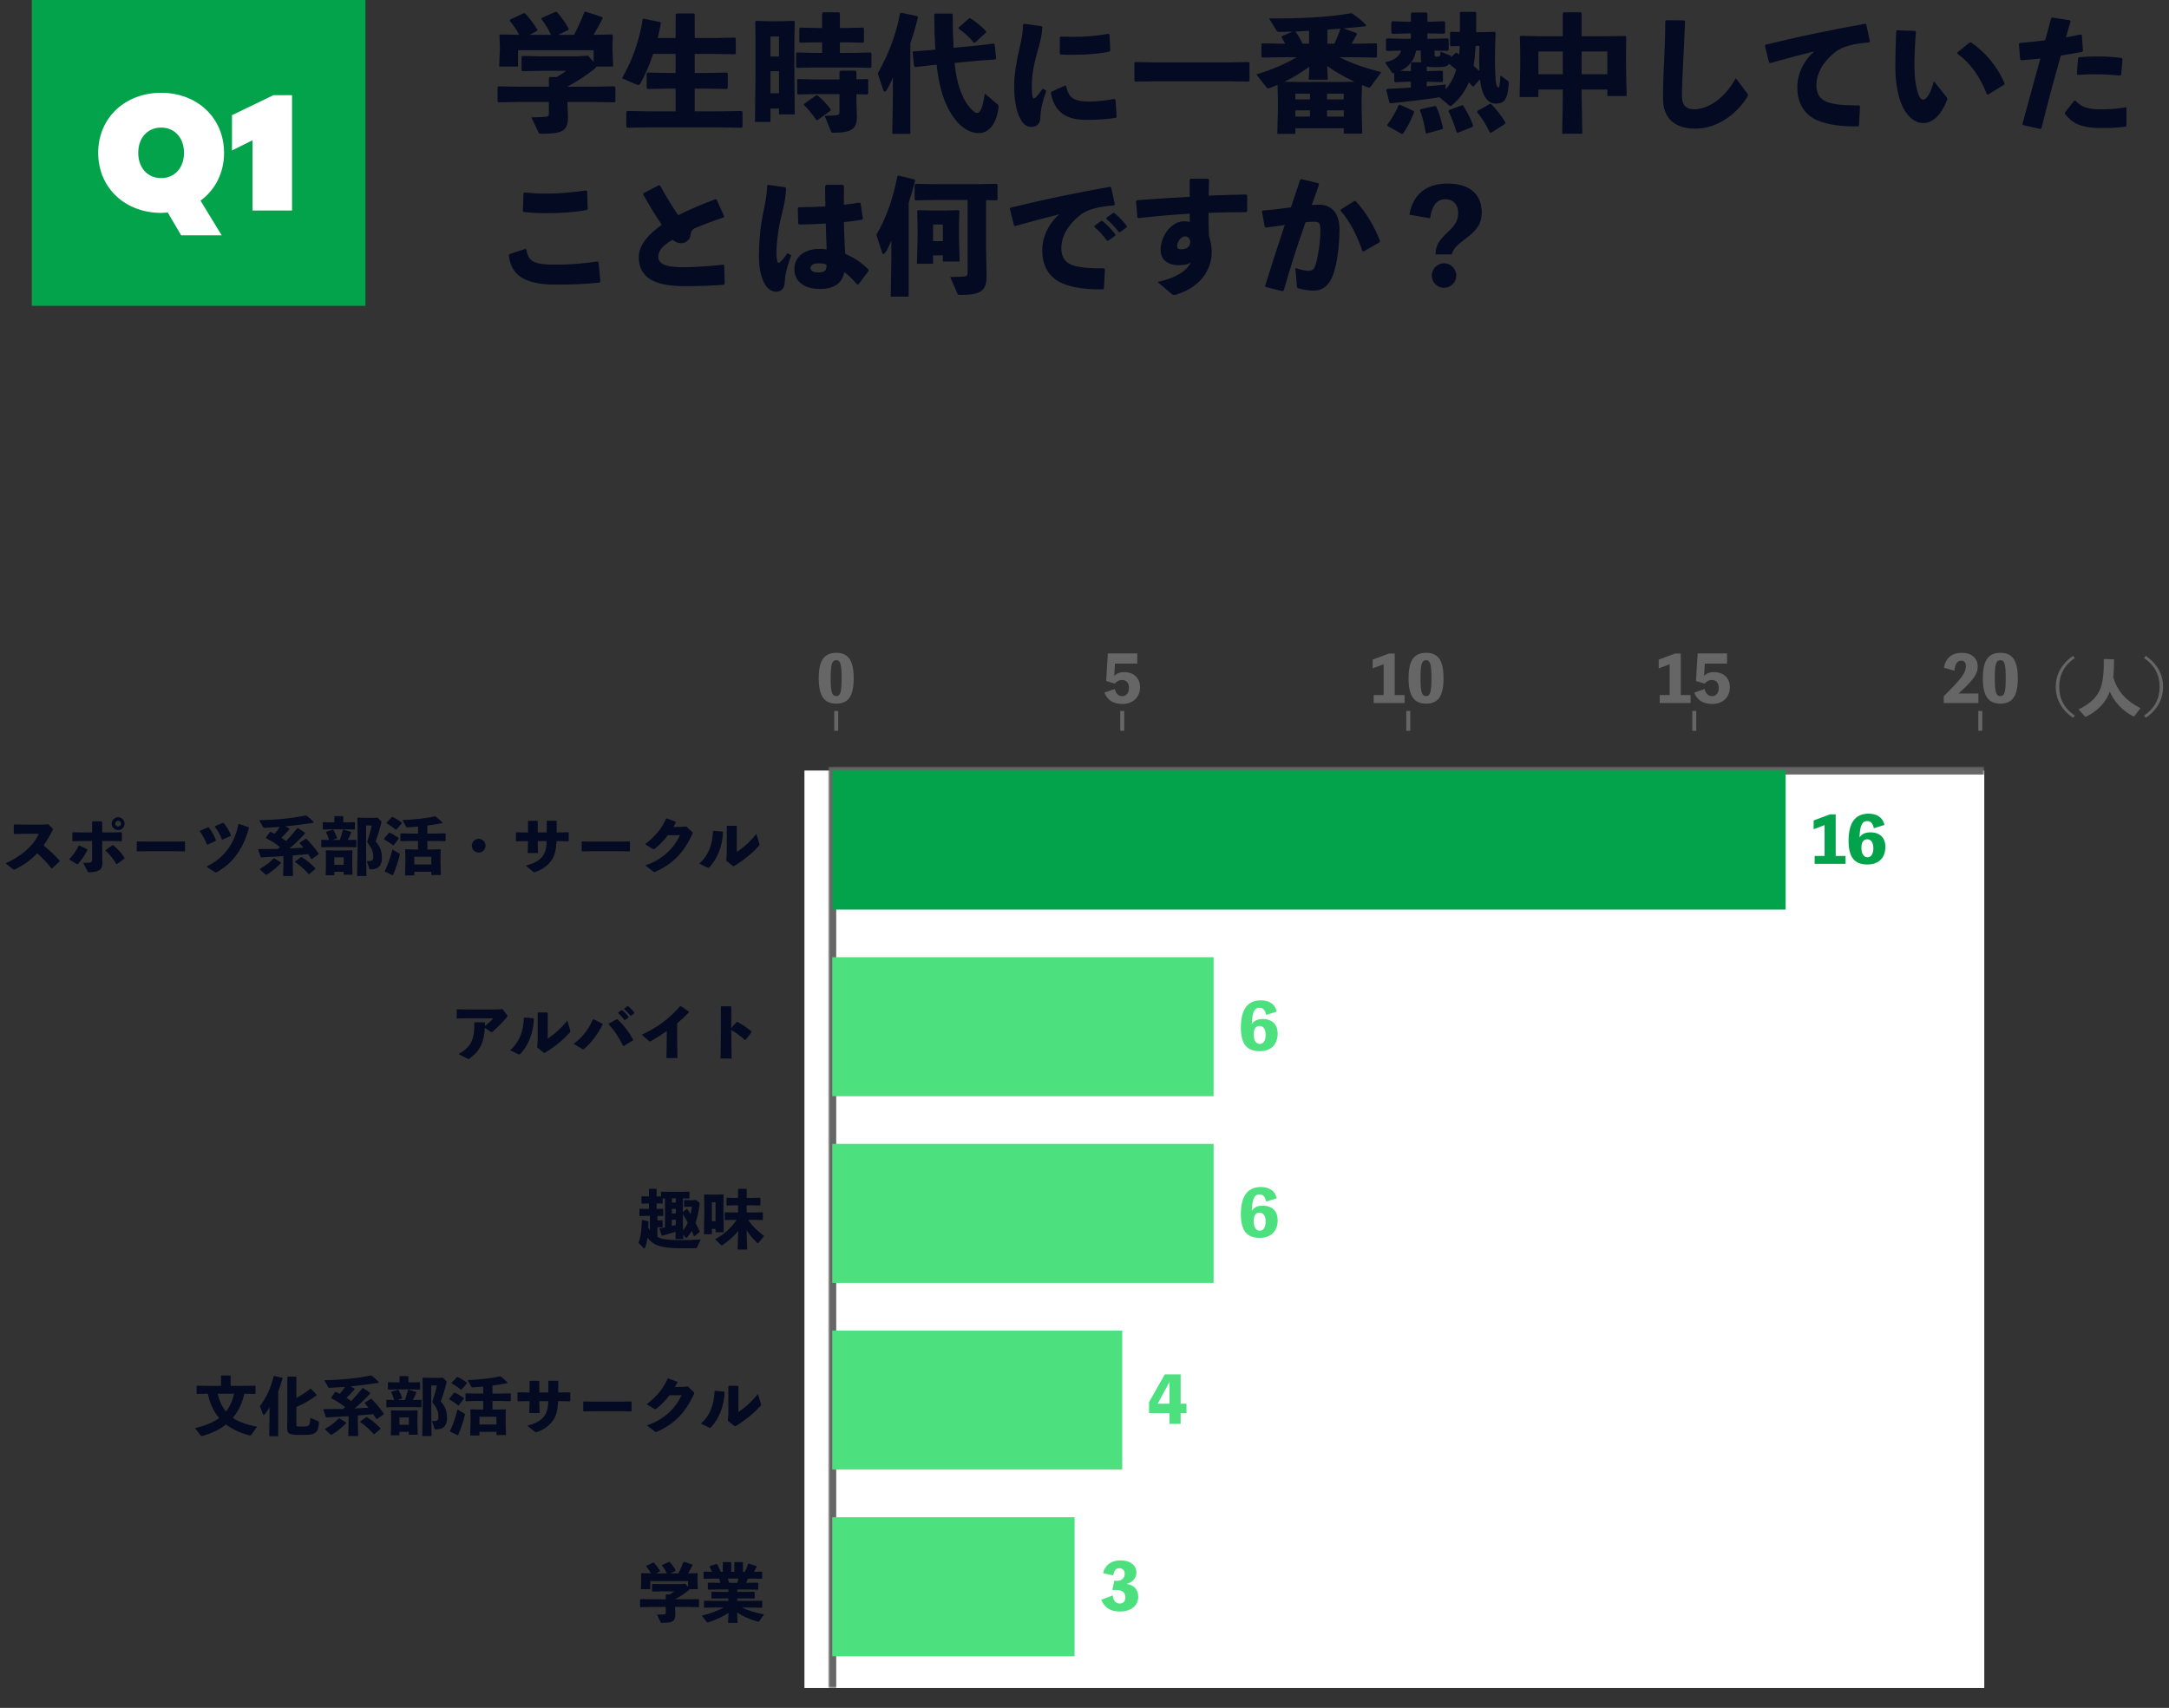 <svg width="546" height="430" viewBox="0 0 546 430" fill="none" xmlns="http://www.w3.org/2000/svg">
<rect x="0" y="0" width="546" height="430" fill="#333333" stroke="none"/>
<rect width="84" height="77" transform="translate(8)" fill="#03A34B"/>
<path d="M40.56 53.6C31.56 53.6 24.72 47.36 24.72 38.48C24.72 29.6 31.56 23.36 40.56 23.36C49.56 23.36 56.4 29.6 56.4 38.48C56.4 43.6 54.12 47.84 50.48 50.52L55.8 59.24H45.6L42.24 53.52L40.56 53.6ZM40.56 44.84C43.92 44.84 46.32 42.32 46.32 38.48C46.32 34.64 43.92 32.12 40.56 32.12C37.2 32.12 34.8 34.64 34.8 38.48C34.8 42.32 37.2 44.84 40.56 44.84ZM63.557 53V35.32L58.398 37.88V29L68.838 23.96H73.517V53H63.557Z" fill="white"/>
<path d="M142.848 21.828H149.376L154.688 21.732L154.912 21.956V25.54L154.688 25.764L149.376 25.668H142.848V26.276L142.976 29.412C142.976 32.996 141.6 33.668 136.384 33.668C135.744 33.668 135.68 33.604 135.552 33.316L133.76 29.54C135.264 29.54 136.768 29.476 137.312 29.412C137.984 29.348 138.176 29.188 138.176 28.452V25.668H130.784L125.472 25.764L125.248 25.54V21.956L125.472 21.732L130.784 21.828H138.176V19.652L138.432 19.396H140.128C140.992 18.884 141.792 18.404 142.496 17.828H135.712L131.52 17.924L131.296 17.732V14.276L131.488 14.084L135.712 14.18H145.472L148.032 14.02L149.44 15.588V12.644H130.4V16.74H125.664L125.824 12.516V11.62L125.728 8.9L125.952 8.676L130.72 8.772C130.048 7.492 129.248 6.372 128.32 5.252L128.416 4.932L131.904 3.3L132.224 3.428C133.44 4.708 134.336 5.956 135.296 7.492L135.2 7.78L133.28 8.772H138.688C138.016 7.3 137.28 6.052 136.288 4.804L136.352 4.516L139.936 2.948L140.224 3.076C141.376 4.388 142.24 5.604 143.168 7.236L143.04 7.556L140.48 8.772H144.512C145.44 7.012 146.24 5.252 147.072 3.076L147.36 2.916L151.552 4.292L151.712 4.58C150.88 6.244 150.144 7.588 149.408 8.772L154.048 8.676L154.272 8.9L154.176 11.332V12.516L154.336 16.74H150.112C150.08 16.932 149.952 17.092 149.728 17.284C147.744 18.852 145.472 20.388 142.848 21.796V21.828ZM170.08 9.572V3.652L170.304 3.396H174.656L174.88 3.62V9.572H179.712L184.992 9.476L185.216 9.7V13.444L184.992 13.668L179.712 13.572H174.88V18.372H177.696L182.976 18.276L183.2 18.5V22.18L182.976 22.404L177.696 22.308H174.88V28.036H181.408L186.688 27.94L186.912 28.164V31.94L186.688 32.164L181.408 32.068H163.2L157.888 32.164L157.664 31.94V28.164L157.888 27.94L163.2 28.036H170.08V22.308H168.32L163.008 22.404L162.784 22.18V18.5L163.008 18.276L168.32 18.372H170.08V13.572H164.416C163.552 16.228 162.496 18.692 161.216 20.996C161.056 21.252 160.896 21.38 160.64 21.38C160.48 21.38 160.288 21.316 160.032 21.22L156.576 19.684C159.264 15.108 160.992 9.956 161.792 4.836L162.08 4.708L166.208 5.572L166.368 5.86C166.112 7.14 165.856 8.356 165.568 9.572H170.08ZM196.096 27.332H193.952V30.692H190.048L190.176 19.268V9.636L190.112 5.476L190.272 5.252L193.216 5.348H196.576L199.84 5.252L200.064 5.476L199.968 9.636V19.076L200.064 28.804H196.096V27.332ZM196.096 23.492V17.924H193.952V23.492H196.096ZM196.096 14.244V9.188H193.952V14.244H196.096ZM206.944 13.316V10.66H205.312L201.44 10.756L201.216 10.596V7.172L201.408 6.948L205.312 7.044H206.944V3.364L207.168 3.108H211.2L211.424 3.332V7.044H213.408L217.216 6.948L217.472 7.14V10.564L217.312 10.756L213.408 10.66H211.424V13.316H215.264L219.168 13.22L219.36 13.38V16.868L219.136 17.092L215.264 16.996H204.832L200.64 17.092L200.416 16.9V13.38L200.608 13.22L204.832 13.316H206.944ZM211.328 20.004V18.116L211.584 17.796H215.296L215.584 18.084V19.972L218.368 19.908L218.56 20.068V23.556L218.336 23.78L215.584 23.716V25.444L215.712 29.476C215.712 32.356 214.432 33.412 209.984 33.412C209.344 33.412 209.28 33.348 209.152 33.028L207.616 29.156C209.12 29.124 209.92 29.092 210.464 29.028C211.136 28.996 211.328 28.804 211.328 28.036V23.684H205.088L200.896 23.78L200.672 23.588V20.068L200.864 19.908L205.088 20.004H211.328ZM202.432 26.148L205.44 24.004H205.76C206.56 24.58 208.224 26.244 209.12 27.556L209.088 27.844L205.792 30.244L205.504 30.212C204.576 28.868 203.168 27.14 202.368 26.436L202.432 26.148ZM229.152 10.884V33.7H224.608L224.768 23.812V19.492C224.16 20.932 223.744 21.796 223.136 22.756C223.008 22.98 222.848 23.076 222.72 23.076C222.56 23.076 222.432 22.948 222.368 22.724L220.96 18.468C223.392 14.148 225.568 8.996 226.56 3.364L226.848 3.204L230.912 4.068L231.072 4.356C230.464 6.82 229.856 8.932 229.152 10.884ZM240.032 12.036L246.368 11.428L250.176 10.98L250.4 11.204L250.752 14.756L250.56 14.98L246.752 15.236L240.288 15.844C240.704 19.748 241.44 22.532 242.72 24.996C243.744 26.948 245.312 28.452 245.92 28.452C246.624 28.452 247.328 27.652 247.904 23.556L250.976 26.148C251.296 26.404 251.392 26.596 251.36 26.98C250.752 31.876 248.544 33.508 246.368 33.508C244.064 33.508 241.152 32.004 238.72 27.364C237.248 24.516 236.32 21.188 235.776 16.292L234.368 16.42L230.368 16.9L230.112 16.708L229.728 13.124L229.92 12.932L233.952 12.644L235.456 12.484C235.296 9.956 235.2 7.044 235.168 3.684L235.36 3.428H239.584L239.808 3.652C239.84 6.884 239.904 9.636 240.032 12.036ZM248.256 8.132L245.408 10.756L245.152 10.724C243.968 9.348 242.72 8.196 241.344 7.236L241.28 6.948L243.936 4.644L244.224 4.58C245.568 5.412 247.104 6.66 248.192 7.812L248.256 8.132ZM266.784 9.476L266.976 9.22C268.032 9.252 269.056 9.284 270.048 9.284C273.088 9.284 275.872 9.06 279.072 8.516L279.296 8.708L279.488 12.74L279.296 12.996C276.896 13.508 273.536 13.796 270.048 13.796C269.024 13.796 268.032 13.796 267.008 13.732L266.784 13.444V9.476ZM281.088 29.38L280.928 29.668C278.752 29.988 276.448 30.18 273.408 30.18C266.976 30.18 265.28 26.948 264.512 23.396L264.672 23.108L268.096 21.54L268.384 21.636C268.992 24.644 270.24 25.604 274.528 25.572C275.584 25.572 278.304 25.348 280.512 24.9L280.8 25.092L281.088 29.38ZM257.536 6.18L257.792 5.988L262.208 6.596L262.4 6.852C262.304 8.708 261.888 10.532 260.928 13.796C260.192 16.452 259.744 19.108 259.744 21.22C259.744 22.916 259.776 23.748 259.936 24.452C260.032 24.868 260.352 24.9 260.832 24.42C261.344 23.844 262.016 22.98 262.464 22.34L263.392 22.82C262.432 25.54 261.952 27.556 261.888 29.572C261.856 31.012 261.152 31.908 259.68 31.94C258.4 31.972 257.632 31.268 256.896 29.988C256.192 28.804 255.296 26.212 255.296 21.604C255.296 18.724 255.968 14.82 256.704 11.876C257.184 9.764 257.504 8.068 257.536 6.18ZM291.104 20.452L285.792 20.548L285.568 20.324V15.844L285.792 15.62L291.104 15.716H308.992L314.304 15.62L314.528 15.844V20.324L314.304 20.548L308.992 20.452H291.104ZM340.224 11.012H341.088L346.4 10.916L346.624 11.14V14.276L346.4 14.5L341.088 14.404H337.152C340.224 15.972 343.776 17.156 347.712 18.18L345.056 21.796C344.96 21.956 344.832 22.052 344.608 22.052C344.512 22.052 344.384 22.02 344.224 21.956C343.776 21.764 343.296 21.604 342.848 21.38L342.752 25.38V26.948L342.912 33.636H338.272V32.292H326.08V33.7H321.536L321.696 27.172V25.38L321.6 21.38C320.96 21.636 320.32 21.892 319.648 22.148C319.488 22.212 319.36 22.244 319.232 22.244C319.072 22.244 318.944 22.148 318.816 21.988L316.256 18.724C320.192 17.572 323.36 16.164 326.464 14.404H323.072L317.76 14.5L317.536 14.276V11.076L317.824 10.916L323.072 11.012H323.52C323.232 10.436 322.912 9.892 322.624 9.38L322.72 9.092L325.408 7.94C324.224 8.004 323.136 8.036 322.144 8.036C321.728 8.036 321.504 7.94 321.408 7.78L319.456 4.644C327.168 4.708 334.752 4.324 340.032 3.332L340.352 3.364C341.696 4.356 342.656 5.028 343.872 6.276L343.776 6.596C342.144 6.788 340.224 6.98 338.176 7.14L341.472 8.324L341.568 8.644C341.12 9.476 340.672 10.276 340.224 11.012ZM334.144 11.012H335.872C336.48 9.796 337.024 8.516 337.408 7.204C336.32 7.3 335.232 7.364 334.144 7.46V11.012ZM329.536 11.012V7.748C328.384 7.812 327.2 7.876 326.08 7.94C326.848 8.964 327.424 9.956 327.904 11.012H329.536ZM329.44 20.068L329.6 16.804C327.616 18.212 325.536 19.556 323.328 20.58L326.592 20.644H337.856L340.992 20.58C338.56 19.46 336.224 18.148 334.08 16.58L334.24 20.068H329.44ZM329.76 27.78H326.08V29.348H329.76V27.78ZM334.048 27.78V29.348H338.272V27.78H334.048ZM329.76 23.588H326.08V25.028H329.76V23.588ZM334.048 23.588V25.028H338.272V23.588H334.048ZM365.28 14.404L366.432 13.316H366.752L367.328 13.7C367.392 12.996 367.424 12.292 367.456 11.588L365.248 11.652L365.024 11.428V8.196L365.216 8.004L367.488 8.068V3.204L367.712 2.98H371.392L371.616 3.204V5.956C371.616 6.66 371.616 7.364 371.584 8.1H372.8L376.256 8.004L376.48 8.228L376.384 11.108C376.352 12.58 376.32 13.732 376.32 14.756C376.32 16.676 376.384 17.988 376.448 19.46C376.512 21.188 376.896 22.052 377.184 22.052C377.44 22.052 377.504 21.636 377.728 19.012L379.424 20.26C379.744 20.484 379.84 20.676 379.808 21.028C379.488 25.124 378.656 26.084 376.48 26.084C374.688 26.084 373.056 24.388 372.608 20.228C372.608 20.132 372.576 20.036 372.576 19.94L370.976 21.732H370.656C370.368 21.412 370.08 21.06 369.76 20.74C368.768 23.044 367.328 24.996 365.504 26.5C365.344 26.628 365.248 26.692 365.12 26.692C364.992 26.692 364.864 26.596 364.704 26.468L362.368 24.484C358.624 25.092 354.432 25.54 350.048 26.02L349.76 25.86L348.96 22.66L349.216 22.372C351.296 22.276 353.248 22.18 355.168 22.052V20.58H354.336L351.2 20.708L350.976 20.452V18.372C350.688 18.468 350.528 18.404 350.4 18.244L348.64 15.684C350.944 15.204 352.256 14.276 352.704 12.74L349.12 12.836L348.896 12.58V9.892L349.12 9.668L352.736 9.764H355.168V8.42H354.08L350.464 8.516L350.24 8.26V5.636L350.464 5.348L354.08 5.476H355.168V3.396L355.392 3.14H359.104L359.328 3.396V5.476H359.936L363.552 5.348L363.776 5.636V8.228L363.552 8.484L359.936 8.42H359.328V9.764H360.832L364.448 9.668L364.672 9.892V12.548L364.448 12.804L361.12 12.74V13.7C361.12 14.212 361.152 14.276 361.632 14.276C362.528 14.276 362.624 14.084 362.624 12.996L364.928 13.924C365.216 14.052 365.28 14.148 365.28 14.404ZM363.904 21.284V22.5C365.184 21.092 366.016 19.364 366.592 17.572C366.016 17.06 365.44 16.58 364.8 16.1C364.224 16.836 363.296 16.9 361.376 16.9C360.384 16.9 359.68 16.868 359.136 16.74V17.892H359.872L363.008 17.796L363.232 18.02V20.42L363.008 20.676L359.872 20.58H359.136V21.732C360.704 21.604 362.272 21.444 363.904 21.284ZM355.392 15.684H357.792C357.696 15.332 357.664 14.884 357.664 14.308V12.74H356.48C356.064 15.108 354.688 16.836 352.512 17.828L354.336 17.892H355.168V15.94L355.392 15.684ZM372.416 11.556H371.456C371.36 13.22 371.232 14.884 370.944 16.548C371.456 16.996 371.936 17.444 372.416 17.892C372.384 16.996 372.352 16.036 372.352 15.012C372.352 13.956 372.384 12.836 372.416 11.556ZM352.32 26.34L355.872 27.94L355.968 28.26C355.104 30.468 354.336 31.94 353.152 33.7H352.832L349.28 31.716L349.216 31.428C350.368 29.892 351.456 28.004 352.064 26.5L352.32 26.34ZM371.904 27.94L375.072 26.148L375.36 26.18C376.768 27.62 377.92 29.124 378.944 30.82L378.848 31.204L375.328 33.444L375.04 33.348C374.016 31.236 373.024 29.7 371.84 28.26L371.904 27.94ZM364.736 27.716L368.032 26.5L368.32 26.596C369.44 28.292 370.176 29.796 370.848 31.652L370.688 31.94L366.912 33.444L366.656 33.252C365.984 31.076 365.44 29.732 364.64 28.004L364.736 27.716ZM357.6 27.492L361.248 26.692L361.536 26.82C362.272 28.388 362.784 30.212 363.264 32.26L363.072 32.516L359.04 33.636L358.88 33.412C358.496 31.076 358.048 29.252 357.44 27.78L357.6 27.492ZM393.408 22.532H387.264V24.42H382.528L382.688 16.74V13.092L382.592 9.252L382.816 9.028L387.584 9.124H393.408V3.332L393.632 3.108H397.92L398.144 3.332V9.124H404.384L409.152 9.06L409.376 9.284L409.312 13.092V16.644L409.472 24.164H404.608V22.532H398.144V24.324L398.304 33.668H393.248L393.408 24.324V22.532ZM393.408 18.692V12.964H387.264V18.692H393.408ZM398.144 18.692H404.608V12.964H398.144V18.692ZM419.2 5.316L419.424 5.092L423.936 5.124L424.192 5.348C424.032 9.316 423.872 12.036 423.712 15.332C423.584 18.116 423.392 21.7 423.392 24.196C423.392 26.5 424.48 27.524 426.4 27.524C430.08 27.524 434.24 24.644 436.96 19.684L439.744 23.396C440.032 23.748 440.096 24.004 439.84 24.42C436.672 29.444 431.648 32.388 426.752 32.388C421.92 32.388 418.624 30.116 418.624 24.708C418.624 20.26 418.848 17.284 418.944 14.372C419.04 11.876 419.2 9.06 419.2 5.316ZM445.622 15.876L445.334 15.748L444.278 11.524L444.406 11.268C453.334 9.092 460.47 7.62 469.494 5.988L469.782 6.148L470.71 10.404L470.486 10.692C466.934 10.948 463.83 11.588 461.878 13.188C458.902 15.588 457.238 18.5 457.238 21.508C457.238 23.972 458.454 25.252 460.342 25.828C462.102 26.372 464.662 26.564 467.99 26.532L468.214 26.756L467.958 31.62L467.702 31.812C463.702 31.876 460.214 31.46 457.59 30.34C454.422 28.996 452.438 26.308 452.438 21.956C452.438 18.02 454.646 14.628 456.726 12.932C453.59 13.7 450.166 14.596 445.622 15.876ZM477.334 7.812L477.558 7.62L482.07 7.78L482.294 8.004C482.006 11.556 481.91 14.724 481.91 16.58C481.91 19.396 482.198 21.284 482.646 22.916C482.998 24.164 483.414 25.092 484.118 25.092C484.982 25.092 486.07 23.364 486.806 20.42L490.006 24.452C490.23 24.74 490.23 24.9 490.102 25.252C488.822 28.58 486.742 30.98 484.15 30.98C482.07 30.98 480.246 29.508 478.966 26.916C477.974 24.9 477.11 21.316 477.11 16.964C477.11 14.372 477.174 11.3 477.334 7.812ZM492.662 13.476L492.726 13.188L495.798 10.724L496.15 10.66C499.734 13.092 502.774 16.708 504.63 20.996L504.534 21.284L500.47 23.812L500.15 23.716C498.422 19.3 495.99 15.812 492.662 13.476ZM509.238 31.492L509.11 31.236C510.742 25.156 512.182 19.972 513.622 14.724C511.99 14.916 510.39 15.076 508.79 15.172L508.534 14.948L508.214 11.076L508.438 10.82C510.806 10.628 512.886 10.404 514.838 10.148C515.318 8.356 515.83 6.468 516.342 4.58L516.63 4.42L521.014 5.092L521.238 5.38C520.822 6.692 520.406 8.132 520.054 9.412C521.334 9.188 522.614 8.932 523.798 8.676L524.054 8.804L524.342 12.804L524.118 13.06C522.39 13.38 520.566 13.7 518.774 13.988C517.078 19.908 515.51 25.764 513.878 32.324L513.59 32.452L509.238 31.492ZM519.798 28.676V28.324L522.134 25.38L522.454 25.348C524.054 27.076 525.558 27.524 529.206 27.524C531.158 27.524 533.27 27.364 535.03 27.012L535.286 27.14V31.62L535.094 31.876C533.11 32.132 531.67 32.228 529.046 32.228C523.446 32.228 521.654 30.916 519.798 28.676ZM523.03 18.852L522.806 18.628L523.094 14.692L523.318 14.404C524.918 14.276 526.486 14.212 527.99 14.212C530.166 14.212 532.246 14.34 534.07 14.596L534.294 14.852L533.974 18.82L533.686 19.012C531.51 18.82 529.398 18.692 527.126 18.692C525.814 18.692 524.47 18.756 523.03 18.852Z" fill="#030A22"/>
<path d="M131.776 48.62L132 48.46C133.92 48.652 135.808 48.748 137.696 48.748C140.768 48.748 144.224 48.428 147.584 47.948L147.808 48.14L147.936 52.652L147.68 52.876C144.64 53.42 141.248 53.676 137.664 53.676C135.872 53.676 133.792 53.58 131.872 53.388L131.616 53.164L131.776 48.62ZM128.096 64.204L128.256 63.98L132.224 62.668L132.48 62.796C133.024 66.124 134.752 66.636 140.096 66.636C143.456 66.636 146.976 66.348 150.4 65.836L150.688 66.06L151.136 70.86L150.944 71.148C147.2 71.564 143.328 71.66 139.776 71.66C130.208 71.66 128.48 67.788 128.096 64.204ZM182.432 71.404L182.24 71.692C179.296 71.916 176.192 72.044 172.16 72.044C164.48 72.044 160.8 69.708 160.8 64.684C160.8 61.772 163.2 58.988 166.592 56.588C165.024 54.348 163.328 51.532 161.92 48.972L161.984 48.652L165.856 46.636L166.176 46.732C167.584 49.292 169.184 51.98 170.72 54.188C173.632 52.716 176.896 51.34 180.096 50.156L180.416 50.284L182.304 54.476L182.176 54.732C179.392 55.66 176.544 56.748 174.688 57.548C174.176 57.964 173.888 58.38 173.824 59.148C173.728 60.428 172.512 61.228 171.52 61.228C170.656 61.228 169.952 60.908 169.312 60.364C166.816 61.804 165.696 63.148 165.696 64.652C165.696 66.796 168.416 67.276 172.192 67.276C175.008 67.276 178.144 67.052 182.048 66.636L182.304 66.828L182.432 71.404ZM216.128 71.564L215.776 71.628C214.656 70.316 213.536 69.228 212.544 68.492C211.968 71.5 209.76 72.748 206.368 72.748C203.04 72.748 199.968 71.308 199.968 67.756C199.968 64.236 203.168 62.668 206.08 62.668C207.008 62.636 207.328 62.7 208.096 62.796C208 60.78 207.936 58.636 207.872 56.268C205.664 56.428 203.328 56.492 201.152 56.524L200.928 56.268L200.832 52.364L201.056 52.172C203.392 52.172 205.6 52.108 207.776 51.98C207.712 50.38 207.712 48.62 207.712 46.828L207.968 46.54H212.192L212.448 46.796C212.448 48.428 212.416 50.028 212.416 51.564C213.728 51.404 215.072 51.212 216.32 51.02L216.64 51.18L217.216 55.052L217.024 55.308C215.712 55.532 214.144 55.756 212.448 55.916C212.48 58.796 212.608 61.516 212.768 63.916C215.296 64.972 217.088 66.348 218.656 67.884L218.624 68.236L216.128 71.564ZM208.032 66.604C207.456 66.412 206.976 66.284 205.984 66.316C204.704 66.316 204.032 66.828 204.032 67.5C204.032 68.044 204.512 68.588 206.048 68.588C207.776 68.588 208.128 67.98 208.032 66.604ZM193.12 46.7L193.344 46.54L197.696 47.148L197.888 47.436C197.824 49.324 197.472 51.34 196.64 54.668C195.904 57.548 195.456 61.164 195.456 63.692C195.456 64.332 195.488 64.972 195.648 65.676C195.808 66.316 196 66.38 196.608 65.772C197.248 65.132 197.728 64.492 198.208 63.756L199.168 64.268C197.92 67.82 197.664 69.132 197.504 71.308C197.44 72.716 196.576 73.42 195.392 73.452C194.368 73.452 193.44 72.78 192.864 72.044C191.84 70.636 191.04 68.108 191.04 64.46C191.04 61.356 191.392 56.844 192.192 53.228C192.704 50.86 193.088 48.652 193.12 46.7ZM228.736 51.052V74.7H224.224L224.384 64.812V60.556C223.904 61.772 223.392 62.828 222.816 63.66C222.688 63.852 222.528 63.948 222.4 63.948C222.24 63.948 222.112 63.82 222.048 63.596L220.608 59.116C223.104 54.892 224.832 49.964 225.888 44.364L226.176 44.204L230.208 45.196L230.368 45.484C229.824 47.596 229.28 49.42 228.736 51.052ZM243.584 50.348H235.232L230.464 50.444L230.24 50.22V46.508L230.464 46.284L235.232 46.38H245.824L250.88 46.284L251.104 46.508V50.22L250.88 50.444L248.224 50.38V62.444L248.352 69.42C248.352 73.196 246.976 74.252 241.824 74.252C241.184 74.252 241.12 74.188 240.992 73.868L239.2 69.74C240.704 69.74 242.176 69.676 242.72 69.612C243.392 69.548 243.584 69.356 243.584 68.588V50.348ZM237.344 64.3H234.88V66.412H230.816L230.976 60.428V56.46L230.88 53.132L231.072 52.908L234.528 53.004H237.856L241.28 52.908L241.504 53.132L241.408 56.46V59.948L241.568 65.836H237.344V64.3ZM234.88 60.716H237.344V56.524H234.88V60.716ZM275.488 57.132L275.52 56.844L277.184 55.66L277.504 55.628C278.688 56.62 279.808 57.74 280.768 59.02L280.736 59.34L278.976 60.588H278.656C277.664 59.276 276.768 58.22 275.488 57.132ZM278.496 55.116L278.528 54.828L280.16 53.644L280.48 53.612C281.664 54.604 282.688 55.628 283.648 56.908L283.616 57.228L281.952 58.444H281.632C280.64 57.132 279.776 56.204 278.496 55.116ZM255.552 56.908L255.264 56.78L254.208 52.556L254.336 52.3C263.264 50.124 270.4 48.652 279.424 47.02L279.712 47.18L280.64 51.436L280.416 51.724C276.864 51.98 273.76 52.62 271.808 54.22C268.832 56.62 267.168 59.532 267.168 62.54C267.168 65.004 268.384 66.284 270.272 66.86C272.032 67.404 274.592 67.596 277.92 67.564L278.144 67.788L277.888 72.652L277.632 72.844C273.632 72.908 270.144 72.492 267.52 71.372C264.352 70.028 262.368 67.34 262.368 62.988C262.368 59.052 264.576 55.66 266.656 53.964C263.52 54.732 260.096 55.628 255.552 56.908ZM295.04 74.092L291.392 70.988C296.032 70.028 298.944 68.012 299.776 66.028C299.36 66.444 298.464 66.764 296.704 66.764C293.76 66.764 292.16 65.228 292.16 62.956C292.16 59.148 295.104 55.724 297.92 55.724C298.912 55.724 299.232 55.82 299.52 55.884C299.52 55.18 299.52 54.572 299.488 53.804C295.392 54.028 291.072 54.412 286.56 54.924L286.304 54.732L285.984 50.7L286.208 50.412C290.656 50.092 295.2 49.772 299.488 49.548C299.488 48.172 299.488 46.732 299.488 45.228L299.68 45.004H304.096L304.352 45.26C304.32 46.732 304.288 48.044 304.256 49.26C307.456 49.132 310.656 49.004 313.696 48.972L313.952 49.196V53.196L313.696 53.42C310.528 53.42 307.328 53.452 304.224 53.58C304.224 55.34 304.224 57.196 304.32 59.372C304.736 60.588 305.024 62.06 305.024 63.276C305.024 65.356 304.576 66.892 303.68 68.524C302.112 71.34 299.36 73.1 296.32 74.092C296.192 74.124 296.096 74.156 296 74.188C295.84 74.252 295.68 74.252 295.552 74.252C295.36 74.252 295.2 74.188 295.04 74.092ZM299.648 60.748C299.424 59.852 298.912 59.5 298.272 59.5C297.376 59.5 296.32 60.876 296.32 61.868C296.32 62.476 296.512 62.764 297.344 62.764C298.656 62.764 299.584 62.22 299.648 60.748ZM318.56 72.236L318.464 71.98C320.192 66.412 321.792 61.548 323.424 56.652C321.952 56.876 320.224 57.1 318.624 57.292L318.368 57.1L317.664 53.228L317.856 53.004C320.384 52.812 322.752 52.524 324.96 52.204C325.728 49.996 326.464 47.724 327.296 45.26L327.616 45.1L331.936 46.156L332.032 46.508C331.36 48.332 330.752 50.028 330.208 51.596C330.848 51.564 331.456 51.532 332.064 51.532C334.72 51.532 337.216 53.164 337.184 57.836C337.152 62.06 336.576 66.284 335.712 68.78C334.56 72.396 332.448 73.164 330.752 73.164C329.568 73.164 328.224 72.972 326.816 72.588C326.592 72.524 326.496 72.46 326.464 72.012L326.08 67.468C327.104 67.852 328.512 68.172 329.28 68.172C330.304 68.172 330.752 67.98 331.232 66.476C331.744 64.844 332.384 60.908 332.384 58.124C332.384 56.204 332.16 55.82 330.752 55.82C330.176 55.82 329.44 55.884 328.64 55.948C326.496 62.028 324.896 66.988 323.136 73.196L322.784 73.292L318.56 72.236ZM337.472 53.068L337.536 52.748L340.928 50.604H341.248C343.968 53.58 346.016 57.068 347.392 60.684L347.264 61.004L343.264 63.308L342.976 63.244C341.728 59.564 339.904 55.788 337.472 53.068ZM360 54.956L354.784 54.06C355.744 48.62 359.328 46.22 364.416 46.22C369.728 46.22 372.992 48.716 372.992 53.516C372.992 56.14 371.936 57.9 368.832 60.172C366.656 61.772 365.792 62.732 365.44 64.044H361.376C361.376 61.996 362.112 60.62 364.288 58.604C366.368 56.716 367.072 55.436 367.072 53.58C367.072 51.5 365.76 50.156 363.936 50.156C361.536 50.156 360.416 51.948 360 54.956ZM363.52 66.284C365.184 66.284 366.592 67.692 366.592 69.388C366.592 71.084 365.184 72.46 363.52 72.46C361.824 72.46 360.416 71.084 360.416 69.388C360.416 67.692 361.824 66.284 363.52 66.284Z" fill="#030A22"/>
<path d="M13.108 218.632L12.932 218.616C11.876 217.224 10.58 215.912 9.38 214.824C7.764 216.568 6.004 217.752 3.892 218.84C3.732 218.92 3.62 218.952 3.54 218.952C3.444 218.952 3.38 218.904 3.284 218.84L1.396 217.384C5.076 215.672 8.292 213.256 9.764 209.928H5.956L3.572 209.976L3.46 209.848V207.672L3.604 207.576L6.004 207.624H10.532L12.164 207.544L13.14 208.504C13.252 208.616 13.316 208.696 13.316 208.792C13.316 208.888 13.268 209 13.172 209.176C12.436 210.6 11.7 211.816 10.964 212.872C12.484 214.136 13.684 215.192 15.012 216.696L14.996 216.872L13.108 218.632ZM23.188 209.592V206.888L23.316 206.776H25.604L25.732 206.904V209.592H28.42L30.548 209.544L30.676 209.656V211.672L30.564 211.8L28.468 211.752H25.732V214.92L25.78 217.048C25.828 218.968 25.044 219.496 22.516 219.624C22.196 219.624 22.164 219.608 22.02 219.336L20.932 217.24C23.076 217.24 23.188 217.192 23.188 216.216V211.752H20.612L18.324 211.8L18.212 211.672V209.64L18.356 209.544L20.532 209.592H23.188ZM31.364 215.992L31.332 216.152L29.46 217.56H29.3C28.452 216.152 27.54 215.032 26.58 214.184V214.04L28.324 212.776H28.484C29.668 213.784 30.724 214.92 31.364 215.992ZM17.492 216.408L17.476 216.264C18.468 215.24 19.268 214.088 19.812 212.92L19.972 212.856L21.972 213.832L22.02 214.008C21.364 215.304 20.516 216.568 19.556 217.592H19.38L17.492 216.408ZM29.748 205.752C30.628 205.752 31.364 206.488 31.364 207.384C31.364 208.264 30.628 209 29.748 209C28.852 209 28.116 208.264 28.116 207.384C28.116 206.488 28.852 205.752 29.748 205.752ZM29.748 206.648C29.348 206.648 29.012 206.968 29.012 207.384C29.012 207.784 29.348 208.104 29.748 208.104C30.148 208.104 30.468 207.784 30.468 207.384C30.468 206.968 30.148 206.648 29.748 206.648ZM46.468 214.36L44.068 214.312H36.916L34.532 214.36L34.42 214.232V211.944L34.564 211.848L36.852 211.896H43.988L46.452 211.848L46.58 211.96V214.232L46.468 214.36ZM50.292 209.304L50.34 209.176L52.372 208.28L52.532 208.312C53.316 209.304 53.876 210.264 54.356 211.576L54.276 211.72L52.228 212.664L52.084 212.6C51.588 211.352 51.076 210.376 50.292 209.304ZM54.084 208.152L54.132 208.008L56.132 207.16L56.308 207.176C57.076 208.168 57.636 209.08 58.132 210.28L58.084 210.456L56.052 211.384L55.876 211.352C55.364 210.088 54.9 209.208 54.084 208.152ZM62.58 208.296L62.66 208.44C61.428 213.112 58.996 217.112 54.708 219.496C54.548 219.592 54.436 219.64 54.34 219.64C54.244 219.64 54.148 219.608 54.036 219.528L51.972 218.2C56.276 216.072 58.996 212.648 60.02 207.496L60.164 207.432L62.58 208.296ZM76.772 209.656L76.788 209.848C75.764 211.016 74.18 212.552 72.852 213.624C74.02 213.56 75.188 213.496 76.372 213.416C76.036 213 75.716 212.632 75.412 212.296L75.444 212.152L76.948 211.176L77.092 211.16C78.132 212.2 79.396 213.704 80.228 214.936L80.196 215.064L78.5 216.28L78.34 216.248C78.1 215.848 77.844 215.448 77.572 215.048C76.276 215.176 74.98 215.288 73.684 215.384V217.688L73.764 220.552H71.268L71.348 217.688V215.544C69.556 215.672 67.7 215.768 65.78 215.864L65.636 215.784L64.996 213.928L65.108 213.784C66.884 213.784 68.468 213.768 69.972 213.736C70.148 213.592 70.308 213.432 70.484 213.288C69.348 212.376 68.228 211.656 66.948 211.016V210.856L67.972 209.48L68.116 209.432C68.452 209.592 68.788 209.752 69.124 209.928C69.62 209.384 70.052 208.792 70.468 208.184C69.284 208.264 68.036 208.344 66.628 208.424C66.42 208.44 66.308 208.376 66.26 208.296L65.236 206.504C70.34 206.392 74.02 205.928 76.996 205.304L77.156 205.336C77.748 205.8 78.356 206.312 78.964 207L78.916 207.16C76.132 207.576 74.02 207.848 71.844 208.056L72.852 208.616L72.868 208.776C72.196 209.592 71.556 210.248 70.82 210.92C71.236 211.192 71.636 211.464 72.02 211.752C73.06 210.664 74.052 209.512 74.852 208.488H75.012L76.772 209.656ZM70.724 217.144L70.756 217.288C69.54 218.536 68.388 219.448 67.268 220.136C67.156 220.2 67.076 220.232 66.996 220.232C66.916 220.232 66.836 220.184 66.74 220.104L65.348 218.808C66.82 217.992 68.004 217.048 68.868 216.136L69.028 216.104L70.724 217.144ZM79.38 218.744L77.876 220.072L77.684 220.088C76.692 218.904 75.428 217.816 74.276 217.032L74.292 216.872L75.796 215.784L75.972 215.8C77.06 216.472 78.372 217.512 79.38 218.584V218.744ZM92.164 207.832V214.312L92.244 220.552H89.892L90.004 214.312V208.376L89.956 205.976L90.068 205.864L92.116 205.912H94.1L95.076 205.864L95.908 206.68C95.956 206.728 96.004 206.824 96.004 206.968C96.004 207.032 95.988 207.112 95.972 207.192C95.652 208.568 95.156 210.248 94.548 211.832C95.652 213.08 96.132 214.232 96.132 216.072C96.132 218.312 94.82 218.888 93.332 218.888C93.092 218.888 93.012 218.84 92.948 218.648L92.34 216.808C93.748 216.808 93.956 216.664 93.956 215.688C93.956 214.424 93.604 213.56 92.644 212.328C92.516 212.152 92.452 212.056 92.452 211.928C92.452 211.864 92.484 211.784 92.516 211.672C92.916 210.52 93.3 209.16 93.572 207.832H92.164ZM80.964 211.432L82.82 211.48C82.612 210.76 82.356 210.104 82.068 209.512L82.148 209.4L83.812 208.888L83.94 208.968C84.26 209.512 84.58 210.232 84.852 210.968L84.788 211.096L83.7 211.48H85.524C85.844 210.68 86.084 209.88 86.308 208.968L86.436 208.872L88.356 209.448L88.404 209.608C88.148 210.264 87.86 210.904 87.524 211.48H87.636L89.62 211.432L89.716 211.512V213.24L89.62 213.32L87.636 213.272H82.916L80.98 213.32L80.868 213.224V211.528L80.964 211.432ZM86.404 207.048H87.252L89.252 207L89.348 207.08V208.776L89.252 208.856L87.252 208.808H83.348L81.364 208.856L81.252 208.76V207.096L81.348 207L83.348 207.048H84.164V205.576L84.276 205.464H86.292L86.404 205.576V207.048ZM86.516 219.496H84.148V220.36H81.988L82.052 217.688V215.928L82.02 214.2L82.1 214.088L84.276 214.136H86.436L88.612 214.088L88.724 214.2L88.676 215.928V217.704L88.756 220.232H86.516V219.496ZM86.516 217.736V215.864H84.148V217.736H86.516ZM108.58 219.496H104.292V220.408H101.956L102.052 216.968V215.672L101.988 213.944L102.1 213.832L104.148 213.88H105.236V211.736H103.06L100.916 211.784L100.788 211.688V209.912L100.9 209.816L103.06 209.864H105.236V208.104C104.308 208.2 103.412 208.264 102.644 208.312C102.436 208.328 102.324 208.296 102.228 208.12L101.316 206.472C104.228 206.36 107.668 205.992 109.428 205.528L109.604 205.544C110.244 206.024 110.724 206.44 111.364 207.08L111.332 207.24C110.292 207.464 108.964 207.672 107.572 207.848V209.864H109.908L112.084 209.816L112.18 209.896V211.704L112.084 211.784L109.908 211.736H107.572V213.88H108.804L110.82 213.832L110.948 213.944L110.884 215.672V217.032L110.98 220.312H108.58V219.496ZM108.58 217.656V215.704H104.292V217.656H108.58ZM101.156 207.256L99.78 208.856L99.588 208.888C98.852 208.232 98.052 207.688 97.3 207.304L97.268 207.176L98.628 205.72L98.82 205.688C99.588 206.056 100.372 206.536 101.124 207.096L101.156 207.256ZM100.388 211.112L99.124 212.776L98.932 212.824C98.18 212.216 97.332 211.672 96.692 211.336L96.644 211.208L97.892 209.688L98.084 209.64C98.692 209.896 99.604 210.44 100.34 210.952L100.388 211.112ZM96.932 219.448L96.868 219.288C97.62 217.752 98.132 216.296 98.788 213.88L100.484 214.888C100.644 215 100.66 215.112 100.628 215.272C100.18 217.032 99.78 218.248 98.964 220.264L98.804 220.36L96.932 219.448ZM120.5 211.192C121.46 211.192 122.228 211.96 122.228 212.92C122.228 213.88 121.46 214.648 120.5 214.648C119.54 214.648 118.772 213.88 118.772 212.92C118.772 211.96 119.54 211.192 120.5 211.192ZM132.916 211.768H132.02L129.988 211.816L129.876 211.688V209.64L130.02 209.544L131.988 209.592H132.916V206.776L133.044 206.664H135.236L135.364 206.792V209.592H137.636V206.76L137.764 206.648H140.004L140.132 206.776V209.592H140.724L143.012 209.544L143.156 209.64V211.688L143.044 211.816L140.724 211.768H140.1C139.988 213.816 139.668 215.32 138.98 216.376C138.052 217.864 136.516 218.952 134.804 219.528C134.676 219.56 134.596 219.592 134.516 219.592C134.388 219.592 134.308 219.544 134.18 219.432L132.34 217.944C134.708 217.336 136.036 216.52 136.836 215.208C137.364 214.328 137.556 213.448 137.62 211.768H135.364V211.944L135.428 214.776H132.836L132.916 211.912V211.768ZM158.468 214.36L156.068 214.312H148.916L146.532 214.36L146.42 214.232V211.944L146.564 211.848L148.852 211.896H155.988L158.452 211.848L158.58 211.96V214.232L158.468 214.36ZM171.172 210.28L168.116 210.296C167.14 211.576 166.1 212.664 164.932 213.608C164.756 213.736 164.66 213.8 164.548 213.8C164.484 213.8 164.404 213.768 164.292 213.704L162.388 212.552C164.9 210.648 166.516 208.664 167.684 206.104L167.828 206.056L170.116 206.904L170.148 207.064C169.94 207.464 169.732 207.832 169.492 208.216L171.54 208.184L172.756 208.088L174.148 209.384C174.292 209.512 174.372 209.608 174.372 209.72C174.372 209.8 174.34 209.896 174.276 210.04C172.26 214.376 169.668 217.336 165.124 219.416C164.916 219.496 164.804 219.544 164.708 219.544C164.628 219.544 164.548 219.512 164.436 219.416L162.452 217.88C166.02 216.712 169.38 214.168 171.172 210.28ZM185.479 208.04V214.52C187.399 213.224 189.111 211.608 190.407 209.96L191.111 212.312C191.159 212.472 191.191 212.584 191.191 212.664C191.191 212.776 191.143 212.84 191.047 212.952C189.495 214.664 187.751 216.184 184.999 217.928C184.823 218.04 184.727 218.088 184.631 218.088C184.551 218.088 184.487 218.04 184.375 217.96L182.823 216.712L182.951 214.904V208.024L183.079 207.912H185.351L185.479 208.04ZM178.055 218.408L176.023 217.432C178.167 215.592 179.367 212.872 179.479 209.288L179.623 209.176L181.879 209.368L182.007 209.496C181.831 213.304 180.535 216.184 178.663 218.264C178.503 218.424 178.423 218.488 178.311 218.488C178.247 218.488 178.167 218.472 178.055 218.408Z" fill="#030A22"/>
<path d="M121.97 257.392L122.082 257.504C122.082 257.76 122.082 258.096 122.066 258.336C122.818 257.744 123.65 257.008 124.194 256.384H117.842L115.074 256.432L114.962 256.304V254.208L115.106 254.112L117.81 254.16H124.93L126.53 254.08L127.65 255.584C127.698 255.664 127.73 255.728 127.73 255.808C127.73 255.904 127.698 256 127.602 256.112C126.802 257.088 125.394 258.528 124.082 259.696C123.826 259.92 123.746 259.92 123.506 259.76L122.034 258.768C121.874 262.208 120.962 264.48 118.21 266.512C118.098 266.592 118.018 266.624 117.922 266.624C117.826 266.624 117.714 266.576 117.57 266.496L115.442 265.408C118.786 263.488 119.458 261.44 119.394 257.52L119.506 257.392H121.97ZM137.878 255.04V261.52C139.798 260.224 141.51 258.608 142.806 256.96L143.51 259.312C143.558 259.472 143.59 259.584 143.59 259.664C143.59 259.776 143.542 259.84 143.446 259.952C141.894 261.664 140.15 263.184 137.398 264.928C137.222 265.04 137.126 265.088 137.03 265.088C136.95 265.088 136.886 265.04 136.774 264.96L135.222 263.712L135.35 261.904V255.024L135.478 254.912H137.75L137.878 255.04ZM130.454 265.408L128.422 264.432C130.566 262.592 131.766 259.872 131.878 256.288L132.022 256.176L134.278 256.368L134.406 256.496C134.23 260.304 132.934 263.184 131.062 265.264C130.902 265.424 130.822 265.488 130.71 265.488C130.646 265.488 130.566 265.472 130.454 265.408ZM155.606 255.072L155.622 254.928L156.454 254.336L156.614 254.32C157.206 254.816 157.766 255.376 158.246 256.016L158.23 256.176L157.35 256.8H157.19C156.694 256.144 156.246 255.616 155.606 255.072ZM157.11 254.064L157.126 253.92L157.942 253.328L158.102 253.312C158.694 253.808 159.206 254.32 159.686 254.96L159.67 255.12L158.838 255.728H158.678C158.182 255.072 157.75 254.608 157.11 254.064ZM151.654 257.76L151.702 257.936C150.406 260.496 148.758 262.672 147.046 264.08C146.95 264.16 146.886 264.192 146.806 264.192C146.726 264.192 146.662 264.16 146.55 264.096L144.406 262.8C146.486 261.36 148.182 259.136 149.27 256.64L149.414 256.608L151.654 257.76ZM153.206 257.888L153.238 257.712L155.27 256.608L155.446 256.64C156.934 258.032 158.326 259.776 159.382 261.792L159.35 261.936L156.982 263.36L156.838 263.328C155.83 261.2 154.63 259.376 153.206 257.888ZM167.846 261.408V259.584C166.63 260.448 165.366 261.264 163.958 262.08C163.638 262.256 163.558 262.256 163.27 262.016L161.558 260.528C165.318 258.704 168.294 256.72 171.206 253.312H171.398L173.398 254.704L173.414 254.896C172.39 255.952 171.398 256.864 170.454 257.664V261.36L170.534 266.384H167.766L167.846 261.408ZM184.086 259.328V260.4L184.166 266.512H181.382L181.462 260.368V253.472L181.59 253.36H183.958L184.086 253.488V258.832L185.462 257.296L185.622 257.28C186.95 258.016 187.942 258.64 189.222 259.728L189.206 259.888L187.654 261.824L187.494 261.84C186.422 260.864 185.366 260.048 184.086 259.328Z" fill="#030A22"/>
<path d="M167.396 309.032V301.736L166.804 301.752V302.952L166.708 303.032L165.284 302.984V304.376L166.852 304.328L166.948 304.408V306.088L166.852 306.168L165.492 306.136V307.272H165.524L166.708 307.224L166.804 307.304V308.936L166.708 309.016L165.524 308.968H165.492V311.432C165.892 311.64 166.34 311.8 166.852 311.912C167.972 312.152 169.588 312.216 170.948 312.232C172.644 312.248 174.372 312.2 176.388 312.072L175.444 314.104C175.38 314.248 175.332 314.264 175.156 314.264C173.828 314.28 172.116 314.28 170.868 314.264C169.396 314.248 167.588 314.152 166.292 313.8C164.74 313.384 163.812 312.664 162.996 311.64C162.852 312.536 162.692 313.336 162.34 314.216C162.324 314.296 162.276 314.328 162.228 314.328C162.18 314.328 162.116 314.296 162.068 314.248L160.724 312.92C161.332 311.464 161.492 309.592 161.572 307.256L161.7 307.144L163.108 307.464L163.252 307.576C163.236 308.136 163.204 308.616 163.172 309.064C163.3 309.304 163.444 309.528 163.604 309.752V306.12H162.916L161.076 306.168L160.964 306.072V304.424L161.06 304.328L162.916 304.376H163.364V302.984L161.588 303.032L161.476 302.936V301.288L161.572 301.192L163.364 301.24V299.416L163.476 299.304H165.188L165.284 299.432V301.24L166.404 301.208V300.104L166.548 300.024L168.372 300.072H171.348L173.444 300.024L173.556 300.136V301.64L173.444 301.752L171.908 301.72V305.192L172.82 304.376H172.964C173.236 304.728 173.524 305.192 173.828 305.688C174.004 305.016 174.1 304.376 174.18 303.816H173.748L172.324 303.864L172.212 303.768V302.232L172.308 302.136L173.748 302.184H174.692L175.268 302.136L175.972 302.744C176.132 302.872 176.148 303.016 176.1 303.336C175.876 304.888 175.604 306.424 175.076 307.896C175.508 308.712 175.892 309.512 176.164 310.088L176.1 310.216L174.788 311.256L174.644 311.176C174.532 310.824 174.356 310.392 174.132 309.912C173.828 310.456 173.444 310.984 173.012 311.496C172.916 311.608 172.852 311.656 172.772 311.656C172.692 311.656 172.628 311.592 172.516 311.464L171.972 310.808L171.988 311.96H170.036L170.068 310.136C169.188 310.424 167.908 310.776 166.708 311.112L166.564 311.032L166.02 309.4L166.1 309.256C166.548 309.176 166.98 309.112 167.396 309.032ZM169.124 307.096V308.68C169.444 308.6 169.78 308.52 170.1 308.44L170.116 307.8V307.096H169.124ZM171.908 307.848L171.94 309.848C172.404 309.224 172.804 308.568 173.124 307.848C172.74 307.112 172.34 306.408 171.908 305.704V307.848ZM169.124 301.704V302.776H170.116V301.704H169.124ZM170.116 304.36H169.124V305.512H170.116V304.36ZM185.444 307.128H184.644L182.548 307.176L182.436 307.064V305.336L182.548 305.224L184.644 305.272H185.796V303.464H185.092L182.996 303.512L182.884 303.4V301.672L182.996 301.56L185.092 301.608H185.796V299.4L185.876 299.304H187.876L187.972 299.4V301.608H189.22L191.316 301.56L191.428 301.672V303.4L191.316 303.512L189.22 303.464H187.972V305.272H189.828L191.924 305.224L192.036 305.336V307.064L191.924 307.176L189.828 307.128H188.34C189.364 308.728 190.724 309.992 192.34 311.176L191.028 312.824C190.916 312.952 190.852 313.016 190.772 313.016C190.708 313.016 190.644 312.968 190.564 312.888C189.604 311.928 188.692 310.952 187.94 309.688L188.084 314.6H185.684L185.828 309.928C184.772 311.272 183.396 312.44 181.908 313.448C181.828 313.496 181.764 313.528 181.7 313.528C181.62 313.528 181.54 313.496 181.46 313.416L180.02 311.992C182.388 310.664 183.876 309.368 185.444 307.128ZM180.116 309.384H179.204V310.744H177.204L177.284 306.312V303.224L177.236 300.84L177.348 300.728L179.076 300.776H180.324L182.052 300.728L182.164 300.84L182.116 303.224V306.136L182.196 310.248H180.116V309.384ZM180.116 307.464V302.696H179.204V307.464H180.116Z" fill="#030A22"/>
<path d="M61.794 350.912H61.506C61.01 353.12 60.098 355.264 58.61 356.976C60.162 358.064 62.178 358.704 64.706 359.216L63.298 361.2C63.186 361.344 63.122 361.424 62.978 361.424C62.93 361.424 62.882 361.408 62.802 361.392C60.354 360.752 58.402 359.808 56.898 358.64C55.346 359.872 53.442 360.832 50.962 361.536C50.674 361.6 50.578 361.536 50.434 361.328L49.122 359.584C51.794 358.896 53.73 358.096 55.186 357.024C54.434 356.192 53.842 355.216 53.378 354.208C52.898 353.152 52.578 352.048 52.322 350.912H52.002L49.602 350.96L49.49 350.832V348.976L49.618 348.88L52.002 348.928H55.634V346.432L55.746 346.304H57.938L58.05 346.416V348.928H61.794L64.21 348.88L64.322 348.992V350.848L64.21 350.96L61.794 350.912ZM58.93 350.912H54.786C55.026 351.936 55.362 352.944 55.858 353.872C56.146 354.416 56.498 354.912 56.882 355.392C57.922 354.08 58.562 352.528 58.93 350.912ZM70.034 350.336V361.6H67.762L67.842 356.656V354.272C67.362 355.152 66.962 355.728 66.594 356.128C66.498 356.224 66.434 356.272 66.37 356.272C66.306 356.272 66.258 356.224 66.21 356.112L65.426 354.032C66.962 352.032 68.194 349.472 68.882 346.512L69.026 346.432L71.058 346.864L71.138 347.008C70.786 348.272 70.418 349.376 70.034 350.336ZM74.61 346.736V351.968C75.97 351.232 77.298 350.336 78.114 349.68L78.29 349.664L79.698 351.152V351.312C78.178 352.448 76.434 353.488 74.61 354.24V358.688C74.61 359.152 74.626 359.184 75.666 359.184C77.202 359.184 77.426 359.136 77.682 358.896C77.954 358.656 78.066 358.208 78.13 356.976L80.098 357.84C80.226 357.888 80.274 357.968 80.274 358.16C80.226 359.328 80.034 360.144 79.506 360.608C78.866 361.168 78.274 361.28 75.65 361.28C72.626 361.28 72.29 360.928 72.29 359.472L72.338 355.968V346.72L72.45 346.592H74.482L74.61 346.736ZM93.17 350.656L93.186 350.848C92.162 352.016 90.578 353.552 89.25 354.624C90.418 354.56 91.586 354.496 92.77 354.416C92.434 354 92.114 353.632 91.81 353.296L91.842 353.152L93.346 352.176L93.49 352.16C94.53 353.2 95.794 354.704 96.626 355.936L96.594 356.064L94.898 357.28L94.738 357.248C94.498 356.848 94.242 356.448 93.97 356.048C92.674 356.176 91.378 356.288 90.082 356.384V358.688L90.162 361.552H87.666L87.746 358.688V356.544C85.954 356.672 84.098 356.768 82.178 356.864L82.034 356.784L81.394 354.928L81.506 354.784C83.282 354.784 84.866 354.768 86.37 354.736C86.546 354.592 86.706 354.432 86.882 354.288C85.746 353.376 84.626 352.656 83.346 352.016V351.856L84.37 350.48L84.514 350.432C84.85 350.592 85.186 350.752 85.522 350.928C86.018 350.384 86.45 349.792 86.866 349.184C85.682 349.264 84.434 349.344 83.026 349.424C82.818 349.44 82.706 349.376 82.658 349.296L81.634 347.504C86.738 347.392 90.418 346.928 93.394 346.304L93.554 346.336C94.146 346.8 94.754 347.312 95.362 348L95.314 348.16C92.53 348.576 90.418 348.848 88.242 349.056L89.25 349.616L89.266 349.776C88.594 350.592 87.954 351.248 87.218 351.92C87.634 352.192 88.034 352.464 88.418 352.752C89.458 351.664 90.45 350.512 91.25 349.488H91.41L93.17 350.656ZM87.122 358.144L87.154 358.288C85.938 359.536 84.786 360.448 83.666 361.136C83.554 361.2 83.474 361.232 83.394 361.232C83.314 361.232 83.234 361.184 83.138 361.104L81.746 359.808C83.218 358.992 84.402 358.048 85.266 357.136L85.426 357.104L87.122 358.144ZM95.778 359.744L94.274 361.072L94.082 361.088C93.09 359.904 91.826 358.816 90.674 358.032L90.69 357.872L92.194 356.784L92.37 356.8C93.458 357.472 94.77 358.512 95.778 359.584V359.744ZM108.562 348.832V355.312L108.642 361.552H106.29L106.402 355.312V349.376L106.354 346.976L106.466 346.864L108.514 346.912H110.498L111.474 346.864L112.306 347.68C112.354 347.728 112.402 347.824 112.402 347.968C112.402 348.032 112.386 348.112 112.37 348.192C112.05 349.568 111.554 351.248 110.946 352.832C112.05 354.08 112.53 355.232 112.53 357.072C112.53 359.312 111.218 359.888 109.73 359.888C109.49 359.888 109.41 359.84 109.346 359.648L108.738 357.808C110.146 357.808 110.354 357.664 110.354 356.688C110.354 355.424 110.002 354.56 109.042 353.328C108.914 353.152 108.85 353.056 108.85 352.928C108.85 352.864 108.882 352.784 108.914 352.672C109.314 351.52 109.698 350.16 109.97 348.832H108.562ZM97.362 352.432L99.218 352.48C99.01 351.76 98.754 351.104 98.466 350.512L98.546 350.4L100.21 349.888L100.338 349.968C100.658 350.512 100.978 351.232 101.25 351.968L101.186 352.096L100.098 352.48H101.922C102.242 351.68 102.482 350.88 102.706 349.968L102.834 349.872L104.754 350.448L104.802 350.608C104.546 351.264 104.258 351.904 103.922 352.48H104.034L106.018 352.432L106.114 352.512V354.24L106.018 354.32L104.034 354.272H99.314L97.378 354.32L97.266 354.224V352.528L97.362 352.432ZM102.802 348.048H103.65L105.65 348L105.746 348.08V349.776L105.65 349.856L103.65 349.808H99.746L97.762 349.856L97.65 349.76V348.096L97.746 348L99.746 348.048H100.562V346.576L100.674 346.464H102.69L102.802 346.576V348.048ZM102.914 360.496H100.546V361.36H98.386L98.45 358.688V356.928L98.418 355.2L98.498 355.088L100.674 355.136H102.834L105.01 355.088L105.122 355.2L105.074 356.928V358.704L105.154 361.232H102.914V360.496ZM102.914 358.736V356.864H100.546V358.736H102.914ZM124.978 360.496H120.69V361.408H118.354L118.45 357.968V356.672L118.386 354.944L118.498 354.832L120.546 354.88H121.634V352.736H119.458L117.314 352.784L117.186 352.688V350.912L117.298 350.816L119.458 350.864H121.634V349.104C120.706 349.2 119.81 349.264 119.042 349.312C118.834 349.328 118.722 349.296 118.626 349.12L117.714 347.472C120.626 347.36 124.066 346.992 125.826 346.528L126.002 346.544C126.642 347.024 127.122 347.44 127.762 348.08L127.73 348.24C126.69 348.464 125.362 348.672 123.97 348.848V350.864H126.306L128.482 350.816L128.578 350.896V352.704L128.482 352.784L126.306 352.736H123.97V354.88H125.202L127.218 354.832L127.346 354.944L127.282 356.672V358.032L127.378 361.312H124.978V360.496ZM124.978 358.656V356.704H120.69V358.656H124.978ZM117.554 348.256L116.178 349.856L115.986 349.888C115.25 349.232 114.45 348.688 113.698 348.304L113.666 348.176L115.026 346.72L115.218 346.688C115.986 347.056 116.77 347.536 117.522 348.096L117.554 348.256ZM116.786 352.112L115.522 353.776L115.33 353.824C114.578 353.216 113.73 352.672 113.09 352.336L113.042 352.208L114.29 350.688L114.482 350.64C115.09 350.896 116.002 351.44 116.738 351.952L116.786 352.112ZM113.33 360.448L113.266 360.288C114.018 358.752 114.53 357.296 115.186 354.88L116.882 355.888C117.042 356 117.058 356.112 117.026 356.272C116.578 358.032 116.178 359.248 115.362 361.264L115.202 361.36L113.33 360.448ZM133.314 352.768H132.418L130.386 352.816L130.274 352.688V350.64L130.418 350.544L132.386 350.592H133.314V347.776L133.442 347.664H135.634L135.762 347.792V350.592H138.034V347.76L138.162 347.648H140.402L140.53 347.776V350.592H141.122L143.41 350.544L143.554 350.64V352.688L143.442 352.816L141.122 352.768H140.498C140.386 354.816 140.066 356.32 139.378 357.376C138.45 358.864 136.914 359.952 135.202 360.528C135.074 360.56 134.994 360.592 134.914 360.592C134.786 360.592 134.706 360.544 134.578 360.432L132.738 358.944C135.106 358.336 136.434 357.52 137.234 356.208C137.762 355.328 137.954 354.448 138.018 352.768H135.762V352.944L135.826 355.776H133.234L133.314 352.912V352.768ZM158.866 355.36L156.466 355.312H149.314L146.93 355.36L146.818 355.232V352.944L146.962 352.848L149.25 352.896H156.386L158.85 352.848L158.978 352.96V355.232L158.866 355.36ZM171.57 351.28L168.514 351.296C167.538 352.576 166.498 353.664 165.33 354.608C165.154 354.736 165.058 354.8 164.946 354.8C164.882 354.8 164.802 354.768 164.69 354.704L162.786 353.552C165.298 351.648 166.914 349.664 168.082 347.104L168.226 347.056L170.514 347.904L170.546 348.064C170.338 348.464 170.13 348.832 169.89 349.216L171.938 349.184L173.154 349.088L174.546 350.384C174.69 350.512 174.77 350.608 174.77 350.72C174.77 350.8 174.738 350.896 174.674 351.04C172.658 355.376 170.066 358.336 165.522 360.416C165.314 360.496 165.202 360.544 165.106 360.544C165.026 360.544 164.946 360.512 164.834 360.416L162.85 358.88C166.418 357.712 169.778 355.168 171.57 351.28ZM185.878 349.04V355.52C187.798 354.224 189.51 352.608 190.806 350.96L191.51 353.312C191.558 353.472 191.59 353.584 191.59 353.664C191.59 353.776 191.542 353.84 191.446 353.952C189.894 355.664 188.15 357.184 185.398 358.928C185.222 359.04 185.126 359.088 185.03 359.088C184.95 359.088 184.886 359.04 184.774 358.96L183.222 357.712L183.35 355.904V349.024L183.478 348.912H185.75L185.878 349.04ZM178.454 359.408L176.422 358.432C178.566 356.592 179.766 353.872 179.878 350.288L180.022 350.176L182.278 350.368L182.406 350.496C182.23 354.304 180.934 357.184 179.062 359.264C178.902 359.424 178.822 359.488 178.71 359.488C178.646 359.488 178.566 359.472 178.454 359.408Z" fill="#030A22"/>
<path d="M169.924 402.664H173.188L175.844 402.616L175.956 402.728V404.52L175.844 404.632L173.188 404.584H169.924V404.888L169.988 406.456C169.988 408.248 169.3 408.584 166.692 408.584C166.372 408.584 166.34 408.552 166.276 408.408L165.38 406.52C166.132 406.52 166.884 406.488 167.156 406.456C167.492 406.424 167.588 406.344 167.588 405.976V404.584H163.892L161.236 404.632L161.124 404.52V402.728L161.236 402.616L163.892 402.664H167.588V401.576L167.716 401.448H168.564C168.996 401.192 169.396 400.952 169.748 400.664H166.356L164.26 400.712L164.148 400.616V398.888L164.244 398.792L166.356 398.84H171.236L172.516 398.76L173.22 399.544V398.072H163.7V400.12H161.332L161.412 398.008V397.56L161.364 396.2L161.476 396.088L163.86 396.136C163.524 395.496 163.124 394.936 162.66 394.376L162.708 394.216L164.452 393.4L164.612 393.464C165.22 394.104 165.668 394.728 166.148 395.496L166.1 395.64L165.14 396.136H167.844C167.508 395.4 167.14 394.776 166.644 394.152L166.676 394.008L168.468 393.224L168.612 393.288C169.188 393.944 169.62 394.552 170.084 395.368L170.02 395.528L168.74 396.136H170.756C171.22 395.256 171.62 394.376 172.036 393.288L172.18 393.208L174.276 393.896L174.356 394.04C173.94 394.872 173.572 395.544 173.204 396.136L175.524 396.088L175.636 396.2L175.588 397.416V398.008L175.668 400.12H173.556C173.54 400.216 173.476 400.296 173.364 400.392C172.372 401.176 171.236 401.944 169.924 402.648V402.664ZM185.588 400.184V400.808H187.204L189.86 400.76L189.972 400.872V402.36L189.86 402.472L187.204 402.424H185.588V403.064H189.108L191.764 403.016L191.876 403.128V404.664L191.764 404.776L189.108 404.728H186.724C188.308 405.496 190.132 406.04 192.34 406.472L191.124 408.184C191.076 408.264 191.028 408.296 190.932 408.296C190.884 408.296 190.804 408.296 190.724 408.264C188.58 407.656 186.964 406.952 185.556 405.976L185.668 408.6H183.284L183.396 406.072C181.988 407 180.276 407.816 178.34 408.44C178.244 408.472 178.18 408.488 178.132 408.488C178.004 408.488 177.956 408.424 177.892 408.344L176.676 406.776C178.9 406.216 180.74 405.528 182.196 404.728H179.892L177.316 404.776L177.204 404.664V403.128L177.316 403.016L179.892 403.064H183.364V402.424H181.86L179.204 402.472L179.092 402.36V400.872L179.204 400.76L181.86 400.808H183.364V400.184H180.948L178.292 400.232L178.18 400.12V398.584L178.292 398.472L180.948 398.52H181.332C181.252 398.152 181.14 397.8 181.028 397.448H179.796L177.22 397.496L177.108 397.384V395.816L177.22 395.704L179.22 395.736C179.028 395.256 178.804 394.776 178.612 394.44L178.692 394.312L180.372 393.752L180.5 393.8C180.804 394.328 181.172 395.08 181.444 395.752H181.956V393.416L182.068 393.288H183.94L184.068 393.4V395.752H184.852V393.416L184.964 393.288H186.9L187.028 393.4V395.752H187.508C187.86 395.064 188.148 394.328 188.308 393.736L188.468 393.672L190.436 394.312L190.484 394.472C190.308 394.824 190.052 395.288 189.78 395.736L191.764 395.704L191.876 395.816V397.384L191.764 397.496L189.188 397.448H188.26C188.148 397.816 187.988 398.168 187.844 398.52H188.1L190.756 398.472L190.868 398.584V400.12L190.756 400.232L188.1 400.184H185.588ZM185.876 397.448H183.204C183.348 397.8 183.46 398.152 183.572 398.52H185.62C185.716 398.168 185.796 397.816 185.876 397.448Z" fill="#030A22"/>
<path d="M210.517 164.36C213.637 164.36 214.901 166.408 214.901 170.744C214.901 175.112 213.637 177.16 210.517 177.16C207.381 177.16 206.101 175.112 206.101 170.744C206.101 166.408 207.381 164.36 210.517 164.36ZM210.517 175.256C211.557 175.256 211.861 174.248 211.861 170.744C211.861 167.256 211.557 166.216 210.517 166.216C209.429 166.216 209.109 167.256 209.109 170.744C209.109 174.248 209.429 175.256 210.517 175.256Z" fill="#666666"/>
<path d="M210.5 179V184" stroke="#666666"/>
<path d="M280.677 167.08L280.485 170.152C281.141 169.528 281.941 169.224 282.965 169.224C285.397 169.224 286.981 170.712 286.981 173.016C286.981 175.512 285.221 177.24 282.565 177.24C280.229 177.24 278.725 176.264 278.021 174.376L280.629 173.48C280.837 174.552 281.525 175.272 282.469 175.272C283.541 175.272 284.181 174.472 284.181 173.224C284.181 171.88 283.541 171.208 282.357 171.208C281.717 171.208 281.173 171.496 280.613 172.12L278.453 171.448L278.869 164.52H286.277V167.08H280.677Z" fill="#666666"/>
<path d="M282.5 179V184" stroke="#666666"/>
<path d="M351.096 175H353.576V177H345.8V175H348.296V167.24L345.544 168.28V166.072L349.656 164.536H351.096V175ZM358.994 164.36C362.114 164.36 363.378 166.408 363.378 170.744C363.378 175.112 362.114 177.16 358.994 177.16C355.858 177.16 354.578 175.112 354.578 170.744C354.578 166.408 355.858 164.36 358.994 164.36ZM358.994 175.256C360.034 175.256 360.338 174.248 360.338 170.744C360.338 167.256 360.034 166.216 358.994 166.216C357.906 166.216 357.586 167.256 357.586 170.744C357.586 174.248 357.906 175.256 358.994 175.256Z" fill="#666666"/>
<path d="M354.5 179V184" stroke="#666666"/>
<path d="M423.096 175H425.576V177H417.8V175H420.296V167.24L417.544 168.28V166.072L421.656 164.536H423.096V175ZM429.154 167.08L428.962 170.152C429.618 169.528 430.418 169.224 431.442 169.224C433.874 169.224 435.458 170.712 435.458 173.016C435.458 175.512 433.698 177.24 431.042 177.24C428.706 177.24 427.202 176.264 426.498 174.376L429.106 173.48C429.314 174.552 430.002 175.272 430.946 175.272C432.018 175.272 432.658 174.472 432.658 173.224C432.658 171.88 432.018 171.208 430.834 171.208C430.194 171.208 429.65 171.496 429.09 172.12L426.93 171.448L427.346 164.52H434.753V167.08H429.154Z" fill="#666666"/>
<path d="M426.5 179V184" stroke="#666666"/>
<path d="M493.03 174.6H498.022V177H489.302V175.288C493.766 170.856 494.87 169.464 494.87 167.672C494.87 166.888 494.486 166.328 493.718 166.328C492.726 166.328 492.198 167.096 491.942 168.872L489.334 168.104C489.782 165.688 491.35 164.36 493.75 164.36C496.31 164.36 497.846 165.672 497.846 167.848C497.846 169.784 496.646 171.288 493.03 174.6ZM503.556 164.36C506.676 164.36 507.94 166.408 507.94 170.744C507.94 175.112 506.676 177.16 503.556 177.16C500.42 177.16 499.14 175.112 499.14 170.744C499.14 166.408 500.42 164.36 503.556 164.36ZM503.556 175.256C504.596 175.256 504.9 174.248 504.9 170.744C504.9 167.256 504.596 166.216 503.556 166.216C502.468 166.216 502.148 167.256 502.148 170.744C502.148 174.248 502.468 175.256 503.556 175.256Z" fill="#666666"/>
<path d="M498.5 179V184" stroke="#666666"/>
<rect width="297" height="231" transform="translate(202.5 194)" fill="white"/>
<mask id="path-19-outside-1_1106_2626" maskUnits="userSpaceOnUse" x="208.5" y="193" width="291" height="232" fill="black">
<rect fill="white" x="208.5" y="193" width="291" height="232"/>
<path d="M209.5 194H499.5V425H209.5V194Z"/>
</mask>
<path d="M209.5 194V193H208.5V194H209.5ZM209.5 195H499.5V193H209.5V195ZM210.5 425V194H208.5V425H210.5Z" fill="#666666" mask="url(#path-19-outside-1_1106_2626)"/>
<rect x="209.5" y="194" width="240" height="35" fill="#03A34B"/>
<path d="M462.096 215.5H464.576V217.5H456.8V215.5H459.296V207.74L456.544 208.78V206.572L460.656 205.036H462.096V215.5ZM474.362 207.708L471.69 208.524C471.45 207.196 470.794 206.716 470.074 206.716C468.922 206.716 468.202 207.452 468.09 210.876C468.57 210.044 469.466 209.564 470.826 209.564C473.338 209.564 474.602 211.036 474.602 213.196C474.602 216.22 472.666 217.66 470.106 217.66C467.034 217.66 465.338 216.108 465.338 211.692C465.338 207.228 466.954 204.86 470.378 204.86C472.25 204.86 473.914 205.628 474.362 207.708ZM470.122 215.852C470.954 215.852 471.578 215.068 471.578 213.564C471.578 212.204 471.034 211.308 470.058 211.308C468.89 211.308 468.57 212.332 468.57 213.468C468.57 215.084 469.226 215.852 470.122 215.852Z" fill="#03A34B"/>
<rect x="209.5" y="241" width="96" height="35" fill="#4CE17E"/>
<path d="M321.385 254.708L318.713 255.524C318.473 254.196 317.817 253.716 317.097 253.716C315.945 253.716 315.225 254.452 315.113 257.876C315.593 257.044 316.489 256.564 317.849 256.564C320.361 256.564 321.625 258.036 321.625 260.196C321.625 263.22 319.689 264.66 317.129 264.66C314.057 264.66 312.361 263.108 312.361 258.692C312.361 254.228 313.977 251.86 317.401 251.86C319.273 251.86 320.937 252.628 321.385 254.708ZM317.145 262.852C317.977 262.852 318.601 262.068 318.601 260.564C318.601 259.204 318.057 258.308 317.081 258.308C315.913 258.308 315.593 259.332 315.593 260.468C315.593 262.084 316.249 262.852 317.145 262.852Z" fill="#4CE17E"/>
<rect x="209.5" y="288" width="96" height="35" fill="#4CE17E"/>
<path d="M321.385 301.708L318.713 302.524C318.473 301.196 317.817 300.716 317.097 300.716C315.945 300.716 315.225 301.452 315.113 304.876C315.593 304.044 316.489 303.564 317.849 303.564C320.361 303.564 321.625 305.036 321.625 307.196C321.625 310.22 319.689 311.66 317.129 311.66C314.057 311.66 312.361 310.108 312.361 305.692C312.361 301.228 313.977 298.86 317.401 298.86C319.273 298.86 320.937 299.628 321.385 301.708ZM317.145 309.852C317.977 309.852 318.601 309.068 318.601 307.564C318.601 306.204 318.057 305.308 317.081 305.308C315.913 305.308 315.593 306.332 315.593 307.468C315.593 309.084 316.249 309.852 317.145 309.852Z" fill="#4CE17E"/>
<rect x="209.5" y="335" width="73" height="35" fill="#4CE17E"/>
<path d="M298.673 353.412V355.796H297.201V358.5H294.401V355.796H289.249V353.028L293.201 346.036H297.201V353.412H298.673ZM291.425 353.412H294.401V347.924L291.425 353.412Z" fill="#4CE17E"/>
<rect x="209.5" y="382" width="61" height="35" fill="#4CE17E"/>
<path d="M280.225 396.652L277.681 396.076C278.065 394.252 279.569 392.86 282.081 392.86C284.369 392.86 286.065 393.964 286.065 396.012C286.065 397.02 285.409 398.284 283.617 398.78C285.409 399.1 286.529 400.14 286.529 402.06C286.529 404.156 284.801 405.74 281.953 405.74C279.553 405.74 278.081 404.828 277.217 402.78L280.097 401.692C280.225 402.876 280.801 403.724 281.873 403.724C282.897 403.724 283.297 402.956 283.297 402.156C283.297 400.876 282.353 400.316 281.105 400.316H280.001L280.497 397.996H281.297C282.401 397.996 283.121 397.276 283.121 396.236C283.121 395.292 282.481 394.828 281.777 394.828C280.977 394.828 280.465 395.356 280.225 396.652Z" fill="#4CE17E"/>
<path d="M521.835 165.128L522.283 165.672C519.547 167.56 518.363 169.976 518.363 172.92C518.363 175.864 519.547 178.28 522.283 180.168L521.835 180.712C518.939 178.712 517.499 176.056 517.499 172.92C517.499 169.784 518.955 167.144 521.835 165.128ZM532.056 165.992L532.168 166.104C532.152 167.832 532.104 169.224 531.96 170.52C533.208 174.472 535.448 176.536 538.824 178.296L537.304 180.28C537.256 180.344 537.192 180.376 537.128 180.376C537.064 180.376 536.984 180.344 536.888 180.296C534.232 178.904 532.2 176.696 531.096 174.136C530.12 176.84 527.992 179.048 525.208 180.408C525.128 180.44 525.064 180.472 525 180.472C524.952 180.472 524.904 180.44 524.84 180.392L523.24 178.6C526.264 177.192 528.312 175.24 529.048 172.392C529.416 170.968 529.64 169 529.576 166.024L529.688 165.912L532.056 165.992ZM539.72 165.672L540.168 165.128C543.048 167.144 544.504 169.784 544.504 172.92C544.504 176.056 543.064 178.712 540.168 180.712L539.72 180.168C542.456 178.28 543.64 175.864 543.64 172.92C543.64 169.976 542.456 167.56 539.72 165.672Z" fill="#666666"/>
</svg>
